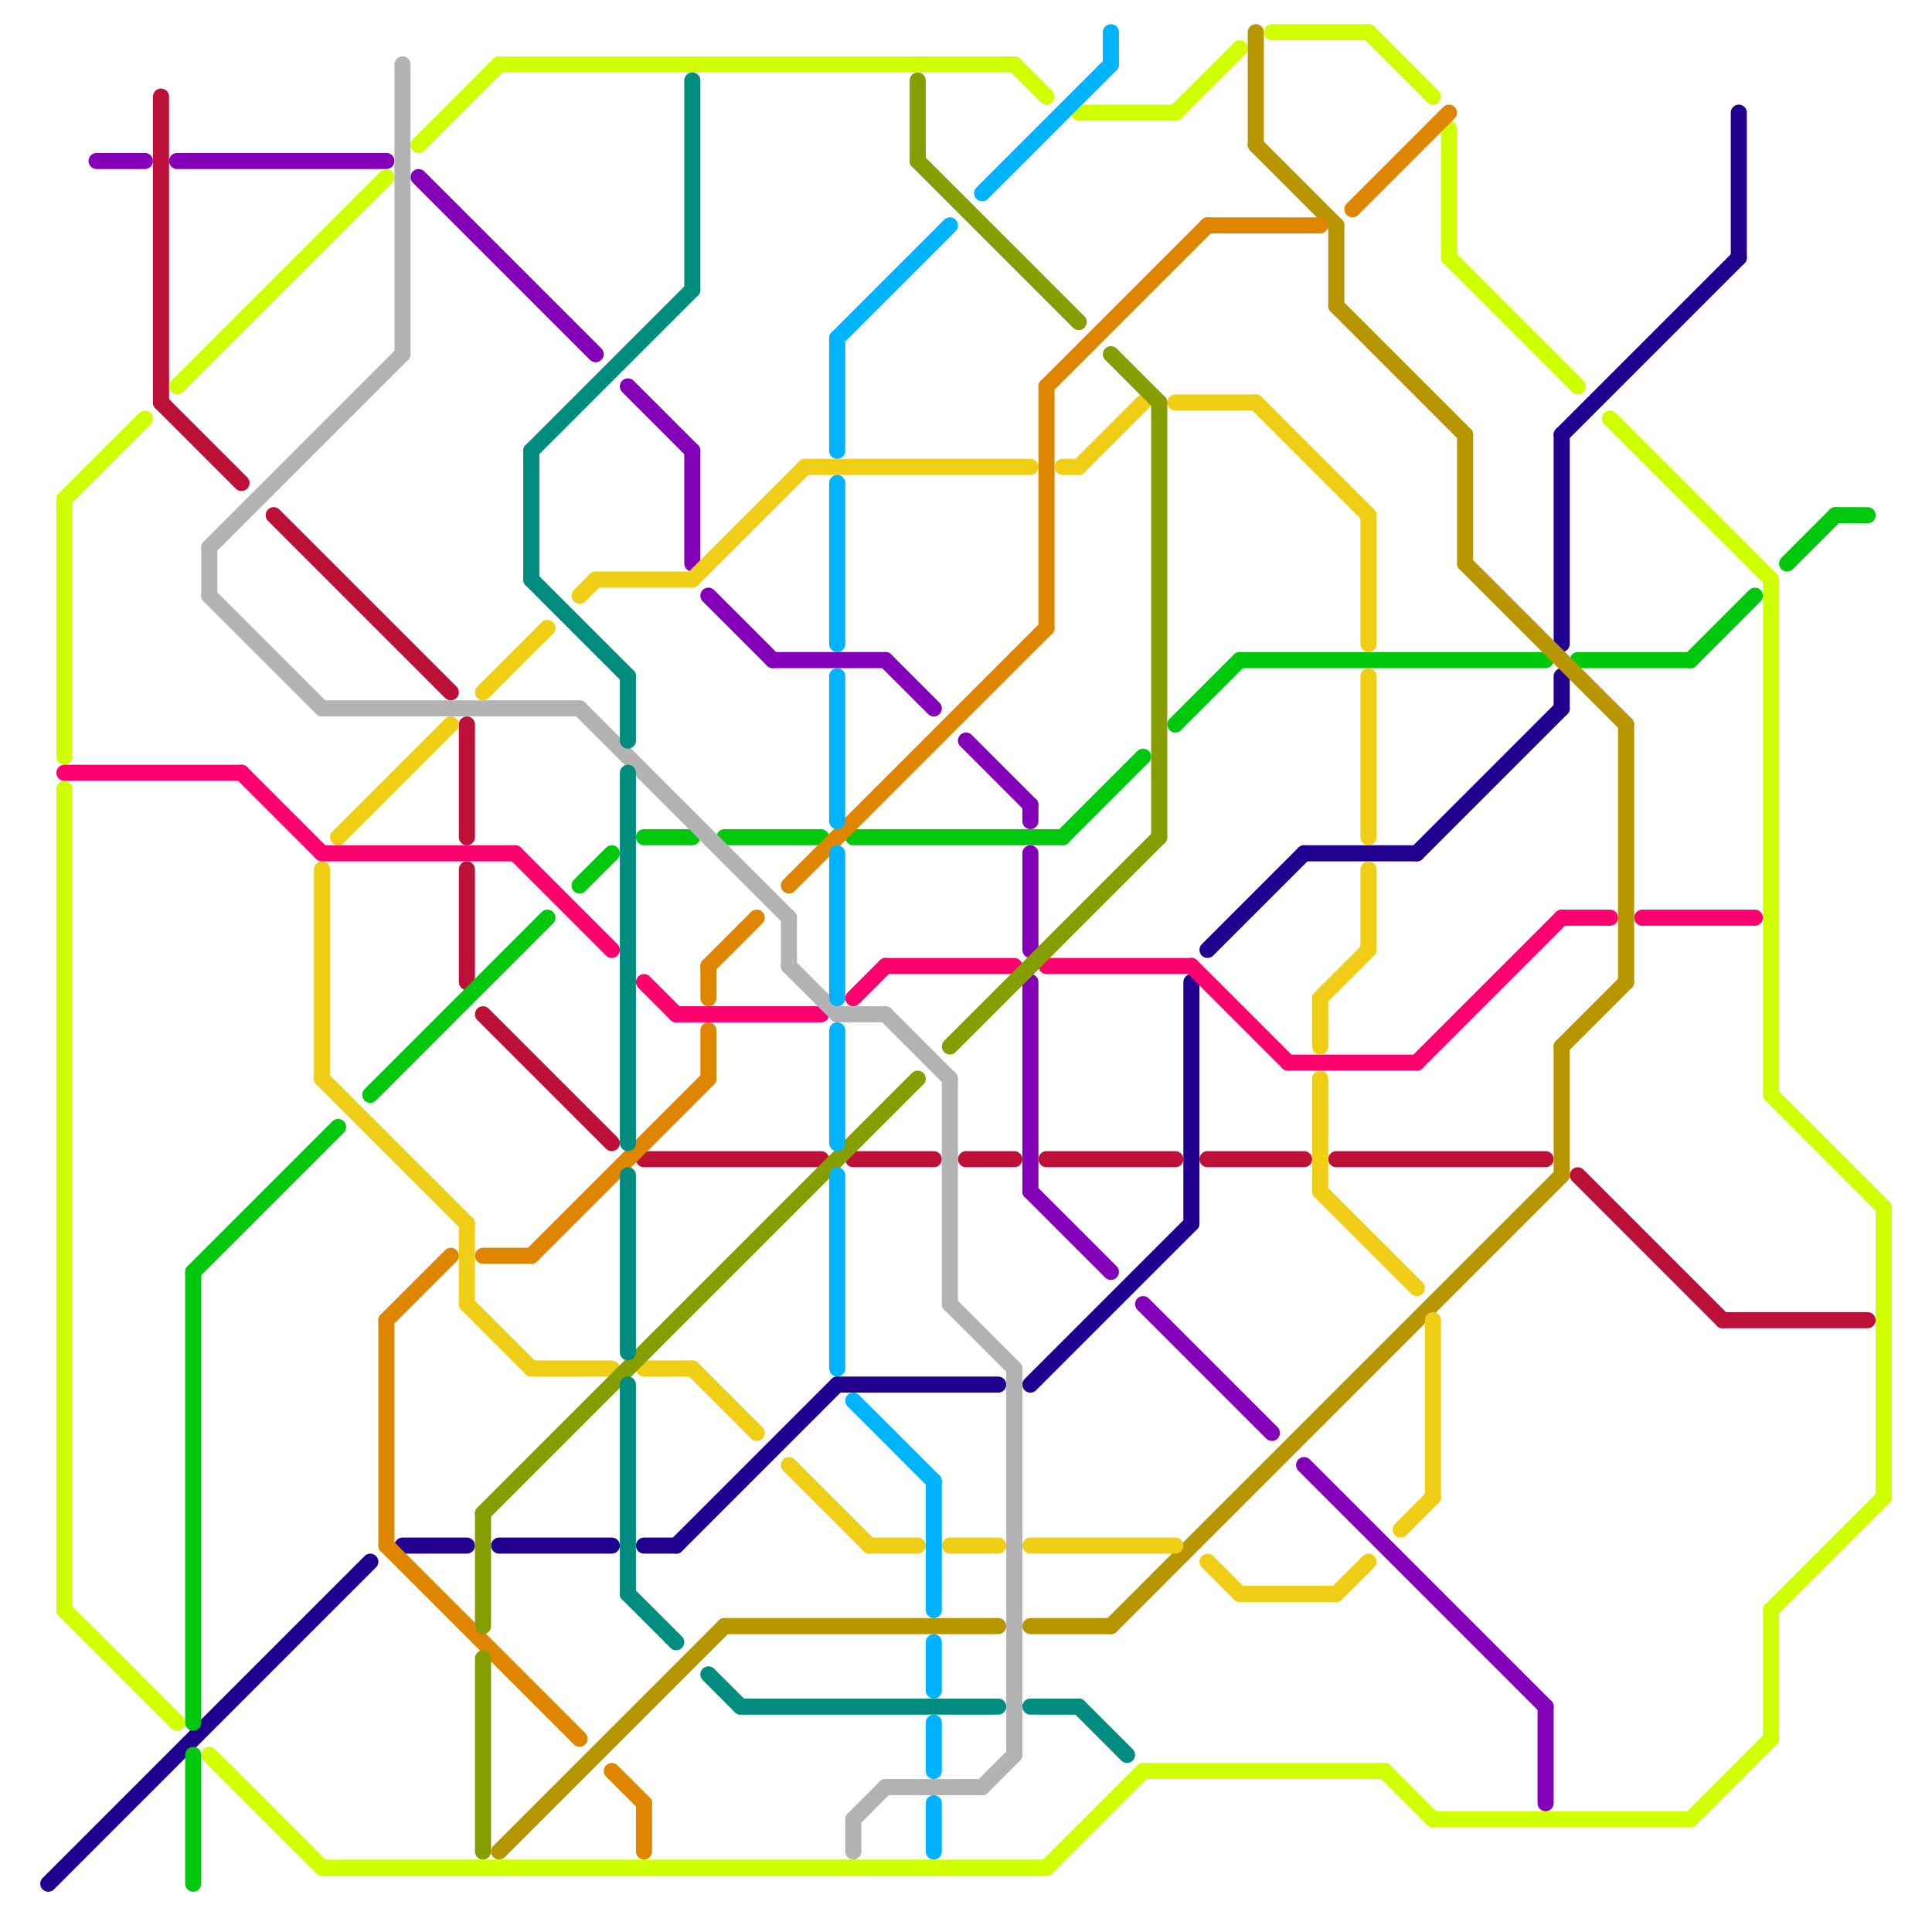 
<svg version="1.1" xmlns="http://www.w3.org/2000/svg" viewBox="0 0 120 120">
<style>text { font: 1px Helvetica; font-weight: 600; white-space: pre; dominant-baseline: central; } line { stroke-width: 1; fill: none; stroke-linecap: round; stroke-linejoin: round; } .c0 { stroke: #bd1038 } .c1 { stroke: #d0ff00 } .c2 { stroke: #21008f } .c3 { stroke: #ff006f } .c4 { stroke: #00c90d } .c5 { stroke: #b89600 } .c6 { stroke: #8400b8 } .c7 { stroke: #b3b3b3 } .c8 { stroke: #f0ce15 } .c9 { stroke: #df8600 } .c10 { stroke: #869e00 } .c11 { stroke: #008c7e } .c12 { stroke: #00b3ff }</style><defs><g id="wm-xf"><circle r="1.2" fill="#000"/><circle r="0.9" fill="#fff"/><circle r="0.6" fill="#000"/><circle r="0.3" fill="#fff"/></g><g id="wm"><circle r="0.6" fill="#000"/><circle r="0.3" fill="#fff"/></g></defs><line class="c0" x1="75" y1="72" x2="81" y2="72"/><line class="c0" x1="40" y1="72" x2="51" y2="72"/><line class="c0" x1="10" y1="25" x2="15" y2="30"/><line class="c0" x1="30" y1="63" x2="38" y2="71"/><line class="c0" x1="98" y1="73" x2="107" y2="82"/><line class="c0" x1="53" y1="72" x2="58" y2="72"/><line class="c0" x1="29" y1="45" x2="29" y2="52"/><line class="c0" x1="107" y1="82" x2="116" y2="82"/><line class="c0" x1="17" y1="32" x2="28" y2="43"/><line class="c0" x1="60" y1="72" x2="63" y2="72"/><line class="c0" x1="29" y1="54" x2="29" y2="61"/><line class="c0" x1="10" y1="6" x2="10" y2="25"/><line class="c0" x1="65" y1="72" x2="73" y2="72"/><line class="c0" x1="83" y1="72" x2="96" y2="72"/><line class="c1" x1="110" y1="36" x2="110" y2="68"/><line class="c1" x1="4" y1="31" x2="4" y2="47"/><line class="c1" x1="85" y1="2" x2="89" y2="6"/><line class="c1" x1="110" y1="100" x2="117" y2="93"/><line class="c1" x1="117" y1="75" x2="117" y2="93"/><line class="c1" x1="90" y1="8" x2="90" y2="16"/><line class="c1" x1="105" y1="113" x2="110" y2="108"/><line class="c1" x1="13" y1="109" x2="20" y2="116"/><line class="c1" x1="4" y1="100" x2="11" y2="107"/><line class="c1" x1="65" y1="116" x2="71" y2="110"/><line class="c1" x1="90" y1="16" x2="98" y2="24"/><line class="c1" x1="79" y1="2" x2="85" y2="2"/><line class="c1" x1="110" y1="68" x2="117" y2="75"/><line class="c1" x1="71" y1="110" x2="86" y2="110"/><line class="c1" x1="73" y1="7" x2="77" y2="3"/><line class="c1" x1="89" y1="113" x2="105" y2="113"/><line class="c1" x1="63" y1="4" x2="65" y2="6"/><line class="c1" x1="110" y1="100" x2="110" y2="108"/><line class="c1" x1="4" y1="31" x2="9" y2="26"/><line class="c1" x1="67" y1="7" x2="73" y2="7"/><line class="c1" x1="86" y1="110" x2="89" y2="113"/><line class="c1" x1="100" y1="26" x2="110" y2="36"/><line class="c1" x1="4" y1="49" x2="4" y2="100"/><line class="c1" x1="11" y1="24" x2="24" y2="11"/><line class="c1" x1="26" y1="9" x2="31" y2="4"/><line class="c1" x1="20" y1="116" x2="65" y2="116"/><line class="c1" x1="31" y1="4" x2="63" y2="4"/><line class="c2" x1="25" y1="96" x2="29" y2="96"/><line class="c2" x1="97" y1="27" x2="97" y2="40"/><line class="c2" x1="75" y1="59" x2="81" y2="53"/><line class="c2" x1="42" y1="96" x2="52" y2="86"/><line class="c2" x1="88" y1="53" x2="97" y2="44"/><line class="c2" x1="108" y1="7" x2="108" y2="16"/><line class="c2" x1="64" y1="86" x2="74" y2="76"/><line class="c2" x1="31" y1="96" x2="38" y2="96"/><line class="c2" x1="97" y1="42" x2="97" y2="44"/><line class="c2" x1="97" y1="27" x2="108" y2="16"/><line class="c2" x1="40" y1="96" x2="42" y2="96"/><line class="c2" x1="81" y1="53" x2="88" y2="53"/><line class="c2" x1="3" y1="117" x2="23" y2="97"/><line class="c2" x1="52" y1="86" x2="62" y2="86"/><line class="c2" x1="74" y1="61" x2="74" y2="76"/><line class="c3" x1="74" y1="60" x2="80" y2="66"/><line class="c3" x1="80" y1="66" x2="88" y2="66"/><line class="c3" x1="88" y1="66" x2="97" y2="57"/><line class="c3" x1="53" y1="62" x2="55" y2="60"/><line class="c3" x1="32" y1="53" x2="38" y2="59"/><line class="c3" x1="15" y1="48" x2="20" y2="53"/><line class="c3" x1="4" y1="48" x2="15" y2="48"/><line class="c3" x1="102" y1="57" x2="109" y2="57"/><line class="c3" x1="65" y1="60" x2="74" y2="60"/><line class="c3" x1="20" y1="53" x2="32" y2="53"/><line class="c3" x1="97" y1="57" x2="100" y2="57"/><line class="c3" x1="55" y1="60" x2="63" y2="60"/><line class="c3" x1="40" y1="61" x2="42" y2="63"/><line class="c3" x1="42" y1="63" x2="51" y2="63"/><line class="c4" x1="40" y1="52" x2="43" y2="52"/><line class="c4" x1="45" y1="52" x2="51" y2="52"/><line class="c4" x1="53" y1="52" x2="66" y2="52"/><line class="c4" x1="12" y1="109" x2="12" y2="117"/><line class="c4" x1="98" y1="41" x2="105" y2="41"/><line class="c4" x1="77" y1="41" x2="96" y2="41"/><line class="c4" x1="114" y1="32" x2="116" y2="32"/><line class="c4" x1="105" y1="41" x2="109" y2="37"/><line class="c4" x1="12" y1="79" x2="21" y2="70"/><line class="c4" x1="111" y1="35" x2="114" y2="32"/><line class="c4" x1="23" y1="68" x2="34" y2="57"/><line class="c4" x1="73" y1="45" x2="77" y2="41"/><line class="c4" x1="12" y1="79" x2="12" y2="107"/><line class="c4" x1="36" y1="55" x2="38" y2="53"/><line class="c4" x1="66" y1="52" x2="71" y2="47"/><line class="c5" x1="31" y1="115" x2="45" y2="101"/><line class="c5" x1="45" y1="101" x2="62" y2="101"/><line class="c5" x1="78" y1="2" x2="78" y2="9"/><line class="c5" x1="78" y1="9" x2="83" y2="14"/><line class="c5" x1="83" y1="14" x2="83" y2="19"/><line class="c5" x1="69" y1="101" x2="97" y2="73"/><line class="c5" x1="97" y1="65" x2="101" y2="61"/><line class="c5" x1="91" y1="35" x2="101" y2="45"/><line class="c5" x1="97" y1="65" x2="97" y2="73"/><line class="c5" x1="83" y1="19" x2="91" y2="27"/><line class="c5" x1="64" y1="101" x2="69" y2="101"/><line class="c5" x1="91" y1="27" x2="91" y2="35"/><line class="c5" x1="101" y1="45" x2="101" y2="61"/><line class="c6" x1="71" y1="81" x2="79" y2="89"/><line class="c6" x1="64" y1="74" x2="69" y2="79"/><line class="c6" x1="43" y1="28" x2="43" y2="35"/><line class="c6" x1="44" y1="37" x2="48" y2="41"/><line class="c6" x1="64" y1="50" x2="64" y2="51"/><line class="c6" x1="81" y1="91" x2="96" y2="106"/><line class="c6" x1="60" y1="46" x2="64" y2="50"/><line class="c6" x1="11" y1="10" x2="24" y2="10"/><line class="c6" x1="48" y1="41" x2="55" y2="41"/><line class="c6" x1="64" y1="53" x2="64" y2="59"/><line class="c6" x1="39" y1="24" x2="43" y2="28"/><line class="c6" x1="6" y1="10" x2="9" y2="10"/><line class="c6" x1="64" y1="61" x2="64" y2="74"/><line class="c6" x1="55" y1="41" x2="58" y2="44"/><line class="c6" x1="26" y1="11" x2="37" y2="22"/><line class="c6" x1="96" y1="106" x2="96" y2="112"/><line class="c7" x1="55" y1="111" x2="61" y2="111"/><line class="c7" x1="49" y1="57" x2="49" y2="60"/><line class="c7" x1="13" y1="34" x2="25" y2="22"/><line class="c7" x1="13" y1="37" x2="20" y2="44"/><line class="c7" x1="61" y1="111" x2="63" y2="109"/><line class="c7" x1="59" y1="81" x2="63" y2="85"/><line class="c7" x1="49" y1="60" x2="52" y2="63"/><line class="c7" x1="13" y1="34" x2="13" y2="37"/><line class="c7" x1="52" y1="63" x2="55" y2="63"/><line class="c7" x1="53" y1="113" x2="53" y2="115"/><line class="c7" x1="55" y1="63" x2="59" y2="67"/><line class="c7" x1="59" y1="67" x2="59" y2="81"/><line class="c7" x1="20" y1="44" x2="36" y2="44"/><line class="c7" x1="63" y1="85" x2="63" y2="109"/><line class="c7" x1="25" y1="4" x2="25" y2="22"/><line class="c7" x1="53" y1="113" x2="55" y2="111"/><line class="c7" x1="36" y1="44" x2="49" y2="57"/><line class="c8" x1="54" y1="96" x2="57" y2="96"/><line class="c8" x1="59" y1="96" x2="62" y2="96"/><line class="c8" x1="83" y1="99" x2="85" y2="97"/><line class="c8" x1="36" y1="37" x2="37" y2="36"/><line class="c8" x1="37" y1="36" x2="43" y2="36"/><line class="c8" x1="77" y1="99" x2="83" y2="99"/><line class="c8" x1="85" y1="54" x2="85" y2="59"/><line class="c8" x1="21" y1="52" x2="28" y2="45"/><line class="c8" x1="20" y1="67" x2="29" y2="76"/><line class="c8" x1="67" y1="29" x2="71" y2="25"/><line class="c8" x1="78" y1="25" x2="85" y2="32"/><line class="c8" x1="29" y1="81" x2="33" y2="85"/><line class="c8" x1="33" y1="85" x2="38" y2="85"/><line class="c8" x1="87" y1="95" x2="89" y2="93"/><line class="c8" x1="73" y1="25" x2="78" y2="25"/><line class="c8" x1="85" y1="32" x2="85" y2="40"/><line class="c8" x1="82" y1="74" x2="88" y2="80"/><line class="c8" x1="49" y1="91" x2="54" y2="96"/><line class="c8" x1="85" y1="42" x2="85" y2="52"/><line class="c8" x1="20" y1="54" x2="20" y2="67"/><line class="c8" x1="43" y1="36" x2="50" y2="29"/><line class="c8" x1="82" y1="62" x2="85" y2="59"/><line class="c8" x1="64" y1="96" x2="73" y2="96"/><line class="c8" x1="43" y1="85" x2="47" y2="89"/><line class="c8" x1="50" y1="29" x2="64" y2="29"/><line class="c8" x1="89" y1="82" x2="89" y2="93"/><line class="c8" x1="40" y1="85" x2="43" y2="85"/><line class="c8" x1="66" y1="29" x2="67" y2="29"/><line class="c8" x1="30" y1="43" x2="34" y2="39"/><line class="c8" x1="29" y1="76" x2="29" y2="81"/><line class="c8" x1="82" y1="67" x2="82" y2="74"/><line class="c8" x1="82" y1="62" x2="82" y2="65"/><line class="c8" x1="75" y1="97" x2="77" y2="99"/><line class="c9" x1="84" y1="13" x2="90" y2="7"/><line class="c9" x1="44" y1="60" x2="47" y2="57"/><line class="c9" x1="75" y1="14" x2="82" y2="14"/><line class="c9" x1="49" y1="55" x2="65" y2="39"/><line class="c9" x1="40" y1="112" x2="40" y2="115"/><line class="c9" x1="33" y1="78" x2="44" y2="67"/><line class="c9" x1="65" y1="24" x2="75" y2="14"/><line class="c9" x1="24" y1="82" x2="28" y2="78"/><line class="c9" x1="44" y1="64" x2="44" y2="67"/><line class="c9" x1="30" y1="78" x2="33" y2="78"/><line class="c9" x1="24" y1="96" x2="36" y2="108"/><line class="c9" x1="38" y1="110" x2="40" y2="112"/><line class="c9" x1="44" y1="60" x2="44" y2="62"/><line class="c9" x1="65" y1="24" x2="65" y2="39"/><line class="c9" x1="24" y1="82" x2="24" y2="96"/><line class="c10" x1="57" y1="10" x2="67" y2="20"/><line class="c10" x1="72" y1="25" x2="72" y2="52"/><line class="c10" x1="69" y1="22" x2="72" y2="25"/><line class="c10" x1="30" y1="103" x2="30" y2="115"/><line class="c10" x1="30" y1="94" x2="30" y2="101"/><line class="c10" x1="57" y1="5" x2="57" y2="10"/><line class="c10" x1="30" y1="94" x2="57" y2="67"/><line class="c10" x1="59" y1="65" x2="72" y2="52"/><line class="c11" x1="33" y1="28" x2="43" y2="18"/><line class="c11" x1="39" y1="73" x2="39" y2="84"/><line class="c11" x1="39" y1="42" x2="39" y2="46"/><line class="c11" x1="46" y1="106" x2="62" y2="106"/><line class="c11" x1="64" y1="106" x2="67" y2="106"/><line class="c11" x1="43" y1="5" x2="43" y2="18"/><line class="c11" x1="33" y1="28" x2="33" y2="36"/><line class="c11" x1="39" y1="48" x2="39" y2="71"/><line class="c11" x1="33" y1="36" x2="39" y2="42"/><line class="c11" x1="39" y1="99" x2="42" y2="102"/><line class="c11" x1="67" y1="106" x2="70" y2="109"/><line class="c11" x1="39" y1="86" x2="39" y2="99"/><line class="c11" x1="44" y1="104" x2="46" y2="106"/><line class="c12" x1="52" y1="21" x2="52" y2="28"/><line class="c12" x1="52" y1="64" x2="52" y2="71"/><line class="c12" x1="58" y1="102" x2="58" y2="105"/><line class="c12" x1="52" y1="30" x2="52" y2="40"/><line class="c12" x1="58" y1="107" x2="58" y2="110"/><line class="c12" x1="58" y1="112" x2="58" y2="115"/><line class="c12" x1="52" y1="53" x2="52" y2="62"/><line class="c12" x1="52" y1="42" x2="52" y2="51"/><line class="c12" x1="52" y1="21" x2="59" y2="14"/><line class="c12" x1="53" y1="87" x2="58" y2="92"/><line class="c12" x1="58" y1="92" x2="58" y2="100"/><line class="c12" x1="52" y1="73" x2="52" y2="85"/><line class="c12" x1="69" y1="2" x2="69" y2="4"/><line class="c12" x1="61" y1="12" x2="69" y2="4"/>
</svg>
